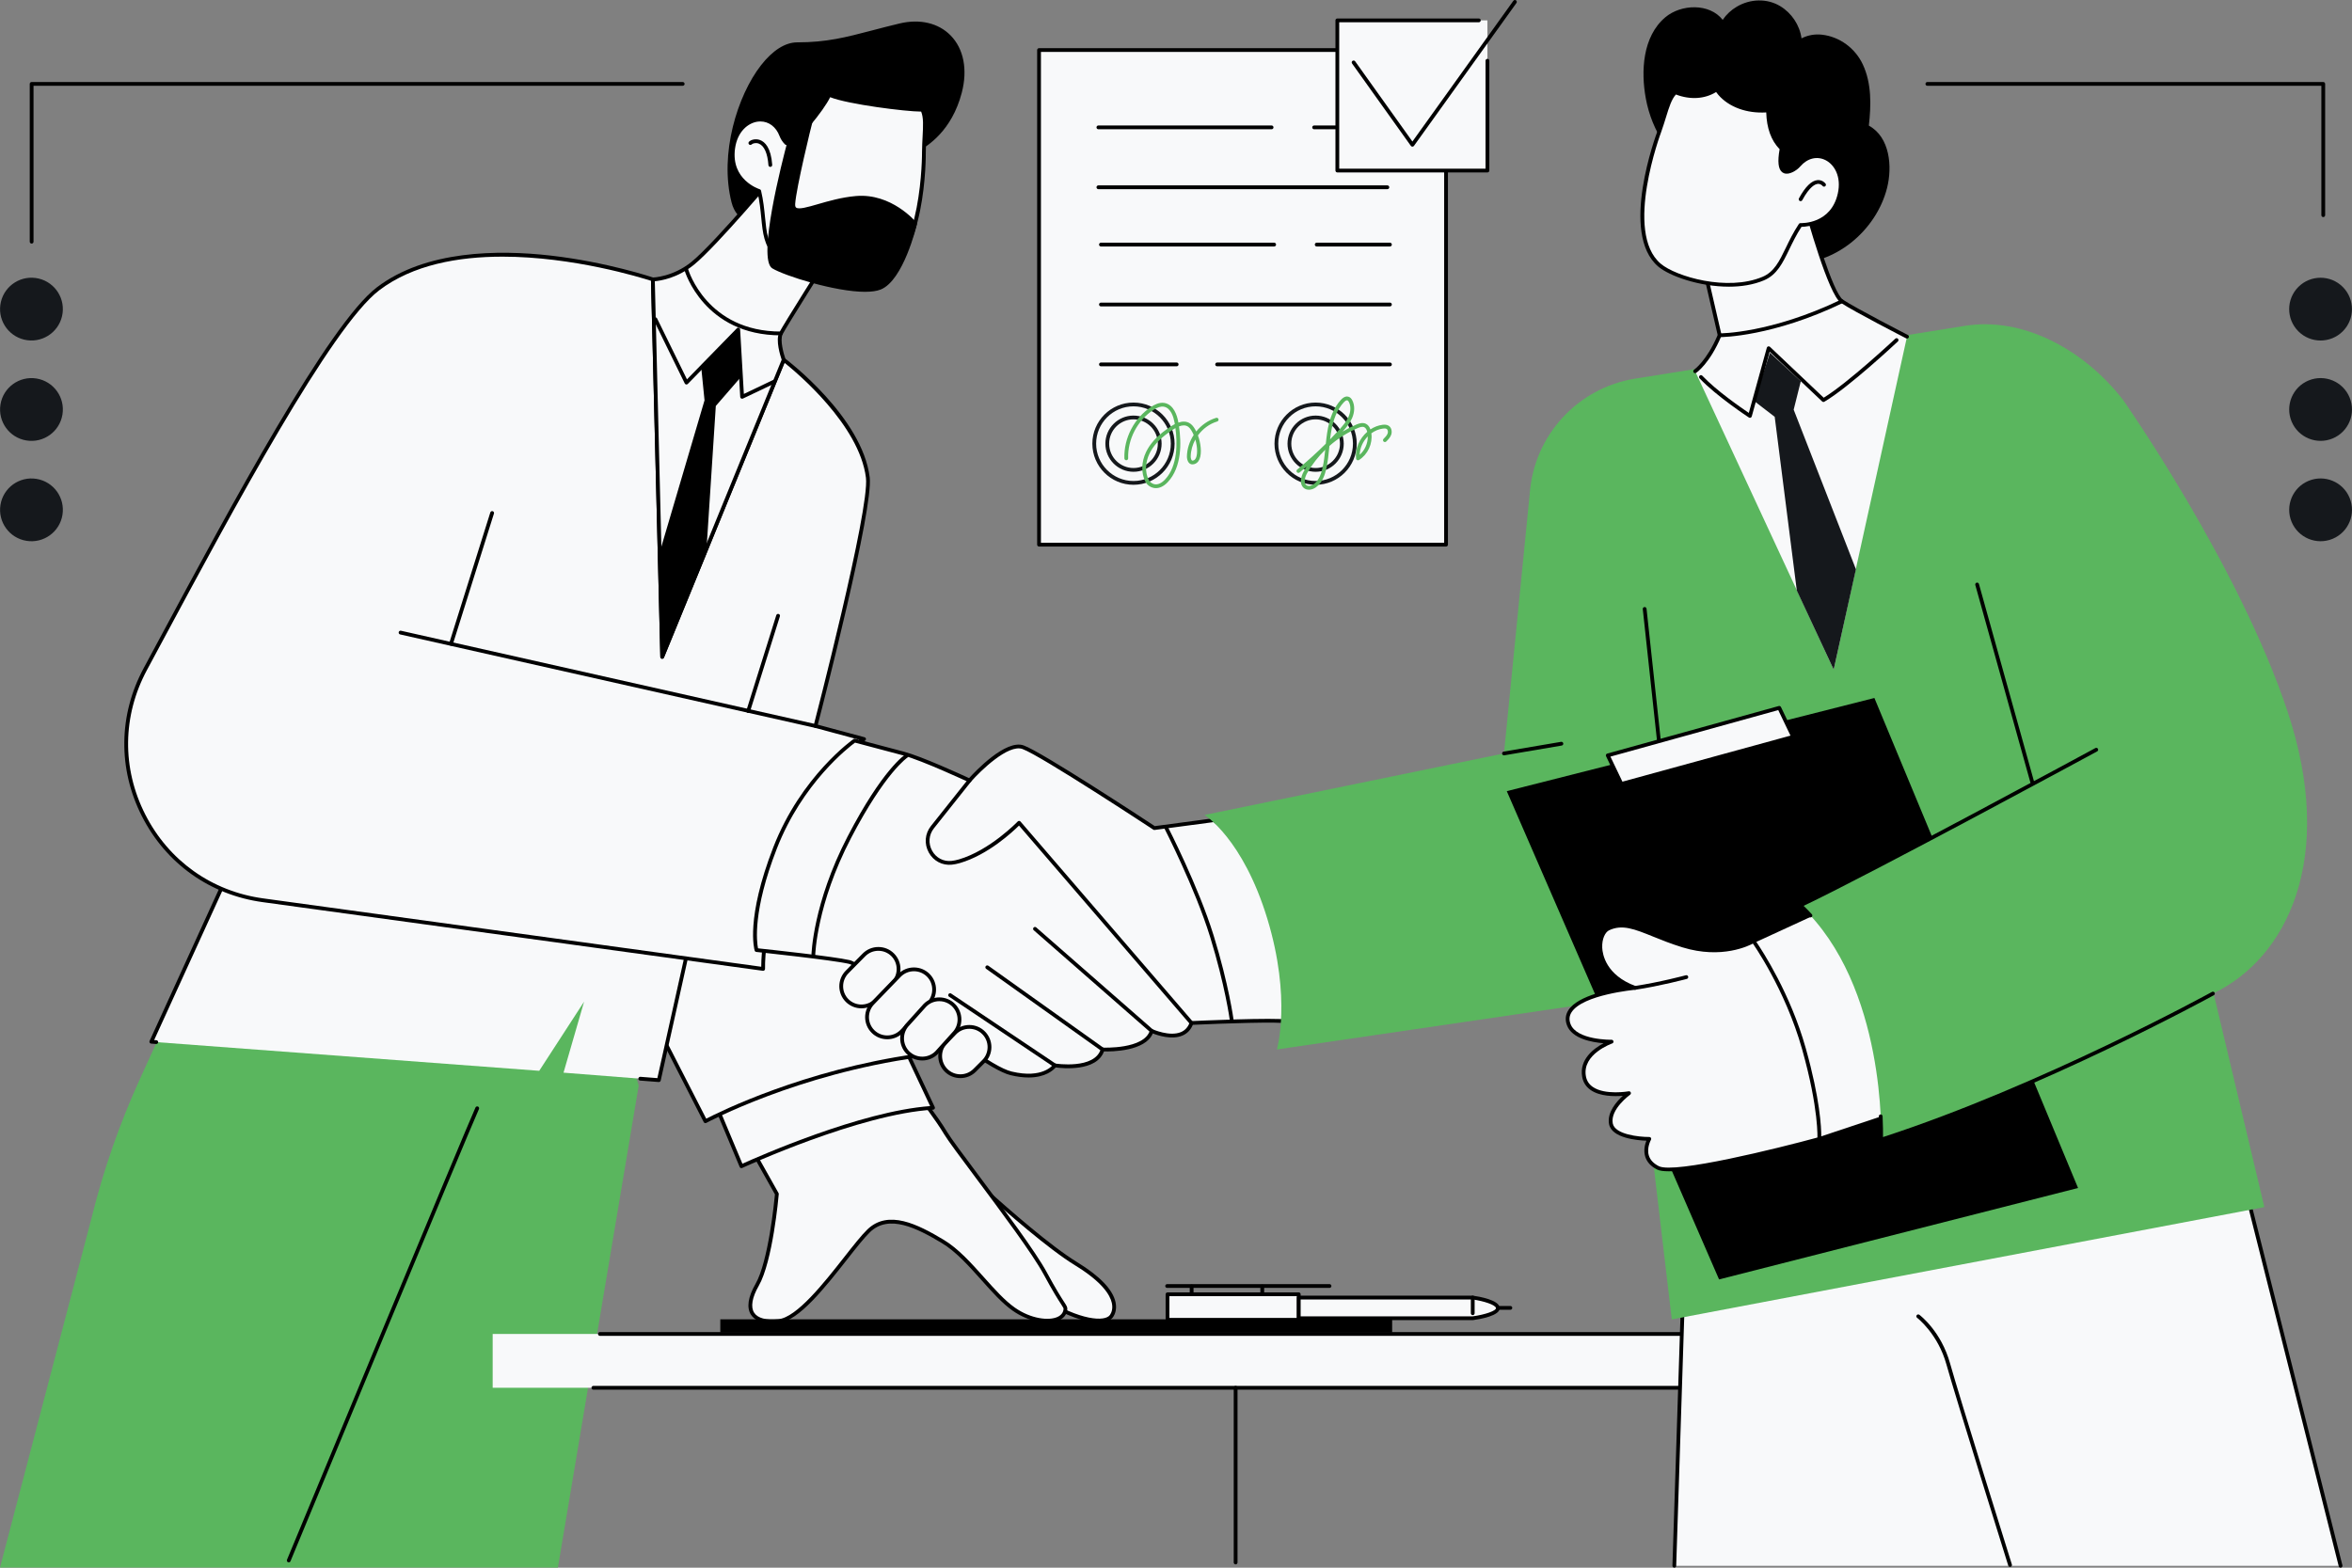 <svg width="240" height="160" viewBox="0 0 240 160" fill="none" xmlns="http://www.w3.org/2000/svg">
<rect x="0" y="0" width="240" height="160" fill="#808080" stroke="none"/>
<g clip-path="url(#clip0_1512_16364)">
<path d="M65.171 110.807L56.929 159.986H0L9.347 124.281C10.559 119.384 12.223 114.612 14.32 110.024L19.874 97.866L60.758 95.219L65.171 110.807Z" fill="#5AB65E"/>
<path d="M29.462 159.457C29.438 159.457 29.412 159.453 29.389 159.442C29.29 159.401 29.243 159.288 29.285 159.19C29.467 158.75 47.58 115.068 48.52 113.032C48.565 112.936 48.68 112.893 48.777 112.937C48.874 112.982 48.916 113.096 48.871 113.194C47.935 115.223 29.824 158.898 29.641 159.338C29.611 159.413 29.539 159.457 29.463 159.457H29.462Z" fill="black"/>
<path d="M98.215 119.574C98.544 119.564 105.575 126.383 109.836 128.999C114.096 131.616 113.948 133.504 113.432 134.295C112.879 135.144 110.244 135.035 106.43 132.624C102.616 130.214 98.216 119.574 98.216 119.574H98.215Z" fill="#F8F9FA"/>
<path d="M112.094 134.978C110.783 134.978 108.771 134.331 106.328 132.787C102.506 130.371 98.218 120.084 98.038 119.648C98.014 119.589 98.02 119.523 98.055 119.469C98.089 119.416 98.147 119.384 98.21 119.381C98.379 119.376 98.626 119.577 100.612 121.336C103.05 123.496 107.133 127.112 109.938 128.835C112.231 130.243 113.539 131.607 113.826 132.887C113.994 133.637 113.753 134.157 113.594 134.401C113.352 134.771 112.836 134.978 112.093 134.978H112.094ZM98.675 120.153C99.701 122.497 103.357 130.454 106.534 132.462C110.168 134.758 112.782 134.941 113.271 134.19C113.425 133.955 113.581 133.552 113.45 132.972C113.269 132.164 112.477 130.848 109.736 129.165C106.902 127.424 102.805 123.795 100.356 121.626C99.715 121.058 99.094 120.509 98.675 120.154V120.153Z" fill="black"/>
<path d="M79.272 121.859C79.272 121.859 78.683 128.648 77.255 131.139C75.827 133.63 76.626 135.11 79.44 134.835C82.254 134.559 86.628 127.566 88.639 125.622C90.648 123.677 93.515 125.094 96.2 126.703C98.884 128.313 101.137 131.996 103.446 133.618C105.754 135.239 108.562 135.137 108.716 133.642C108.754 133.268 108.448 133.285 106.65 129.954C104.853 126.623 97.509 117.345 96.517 115.682C95.525 114.019 93.589 111.547 93.589 111.547L76.109 116.226L79.272 121.86V121.859Z" fill="#F8F9FA"/>
<path d="M78.812 135.059C77.752 135.059 77.005 134.762 76.632 134.186C76.165 133.465 76.324 132.378 77.09 131.043C78.411 128.739 79.014 122.571 79.076 121.901L75.942 116.32C75.914 116.268 75.91 116.205 75.933 116.15C75.956 116.095 76.004 116.054 76.061 116.039L93.54 111.36C93.615 111.34 93.694 111.366 93.742 111.427C93.761 111.452 95.696 113.929 96.683 115.582C97.05 116.198 98.345 117.93 99.843 119.937C102.449 123.426 105.691 127.767 106.821 129.86C107.771 131.621 108.301 132.441 108.586 132.88C108.853 133.292 108.934 133.416 108.908 133.659C108.857 134.15 108.565 134.531 108.062 134.76C106.894 135.292 104.907 134.877 103.335 133.773C102.269 133.025 101.239 131.871 100.148 130.649C98.866 129.214 97.541 127.731 96.1 126.867C93.569 125.349 90.707 123.886 88.772 125.758C88.177 126.334 87.372 127.359 86.439 128.546C84.242 131.342 81.507 134.823 79.458 135.023C79.231 135.046 79.014 135.057 78.81 135.057L78.812 135.059ZM76.401 116.348L79.442 121.764C79.461 121.798 79.469 121.837 79.465 121.875C79.441 122.154 78.856 128.735 77.423 131.234C76.743 132.419 76.577 133.393 76.954 133.976C77.315 134.535 78.169 134.765 79.422 134.641C81.307 134.457 84.098 130.904 86.136 128.309C87.077 127.112 87.89 126.076 88.505 125.482C90.636 123.42 93.645 124.946 96.299 126.537C97.791 127.432 99.136 128.937 100.437 130.394C101.513 131.598 102.529 132.735 103.558 133.458C105.202 134.613 107.023 134.811 107.903 134.41C108.279 134.238 108.488 133.973 108.525 133.621C108.536 133.521 108.516 133.481 108.263 133.09C107.975 132.646 107.44 131.818 106.483 130.044C105.366 127.975 102.133 123.647 99.535 120.168C97.969 118.069 96.73 116.412 96.353 115.78C95.49 114.335 93.888 112.245 93.516 111.766L76.4 116.348H76.401Z" fill="black"/>
<path d="M75.654 119.029C75.654 119.029 87.57 113.499 95.207 113.065L92.137 106.549L72.898 112.445L75.654 119.029H75.654Z" fill="#F8F9FA"/>
<path d="M75.656 119.222C75.632 119.222 75.608 119.217 75.586 119.209C75.537 119.189 75.497 119.152 75.477 119.103L72.722 112.519C72.701 112.469 72.702 112.413 72.725 112.363C72.748 112.314 72.791 112.276 72.844 112.26L92.082 106.365C92.174 106.337 92.273 106.381 92.313 106.467L95.383 112.983C95.41 113.04 95.407 113.109 95.374 113.164C95.342 113.219 95.283 113.254 95.219 113.257C87.707 113.684 75.856 119.147 75.737 119.203C75.712 119.215 75.684 119.221 75.656 119.221V119.222ZM73.16 112.567L75.756 118.77C77.271 118.084 87.839 113.401 94.913 112.89L92.035 106.782L73.16 112.566V112.567Z" fill="black"/>
<path d="M71.979 114.435C71.979 114.435 81.133 109.46 93.751 107.727L74.659 74.172L53.598 78.52L71.979 114.434V114.435Z" fill="#F8F9FA"/>
<path d="M71.98 114.628C71.961 114.628 71.942 114.626 71.923 114.619C71.874 114.604 71.832 114.57 71.809 114.523L53.427 78.609C53.4 78.556 53.399 78.492 53.425 78.438C53.452 78.383 53.502 78.344 53.56 78.332L74.621 73.984C74.703 73.966 74.786 74.005 74.827 74.077L93.919 107.633C93.95 107.689 93.953 107.756 93.924 107.814C93.896 107.871 93.841 107.911 93.777 107.92C81.342 109.627 72.163 114.556 72.072 114.605C72.043 114.621 72.012 114.629 71.98 114.629V114.628ZM53.885 78.658L72.063 114.174C73.384 113.49 82.02 109.195 93.443 107.576L74.561 74.389L53.885 78.658Z" fill="black"/>
<path d="M70.616 95.017L67.23 110.241L57.502 109.478L59.601 102.231L55.023 109.287L15.438 106.321L28.139 78.505L70.616 95.017Z" fill="#F8F9FA"/>
<path d="M67.231 110.433C67.226 110.433 67.22 110.433 67.216 110.433L65.317 110.285C65.21 110.277 65.131 110.183 65.139 110.077C65.147 109.972 65.241 109.892 65.347 109.9L67.079 110.035L70.393 95.137L28.241 78.751L15.73 106.149L15.962 106.167C16.068 106.174 16.148 106.267 16.14 106.373C16.132 106.48 16.043 106.557 15.932 106.551L15.424 106.513C15.361 106.508 15.305 106.473 15.273 106.418C15.241 106.364 15.237 106.298 15.264 106.24L27.965 78.424C28.008 78.331 28.115 78.287 28.21 78.324L70.686 94.836C70.775 94.87 70.826 94.965 70.805 95.057L67.419 110.281C67.399 110.37 67.32 110.432 67.231 110.432V110.433Z" fill="black"/>
<path d="M88.174 75.433C88.174 75.433 84.112 77.482 81.083 84.197C79.242 88.278 77.819 95.796 77.874 98.89L26.829 91.882C15.696 90.354 9.502 78.185 14.828 68.291C22.189 54.617 33.313 33.478 38.584 29.472C48.12 22.225 66.62 28.518 66.62 28.518L67.574 67.042L79.972 36.72C79.972 36.72 87.791 42.632 88.554 48.734C88.966 52.039 83.214 74.098 83.214 74.098L88.173 75.433L88.174 75.433Z" fill="#F8F9FA"/>
<path d="M77.872 99.082C77.864 99.082 77.855 99.082 77.846 99.08L26.801 92.073C21.429 91.335 16.938 88.139 14.48 83.305C12.025 78.474 12.089 72.969 14.657 68.199C15.163 67.259 15.686 66.284 16.225 65.283C23.526 51.69 33.524 33.074 38.466 29.318C43.443 25.536 50.856 25.473 56.199 26.086C61.97 26.748 66.635 28.32 66.681 28.336C66.757 28.362 66.809 28.433 66.811 28.513L67.743 66.115L79.791 36.645C79.814 36.59 79.861 36.548 79.918 36.532C79.975 36.517 80.038 36.528 80.086 36.565C80.408 36.808 87.98 42.596 88.744 48.709C89.142 51.889 84.04 71.677 83.447 73.96L88.221 75.245C88.298 75.266 88.355 75.332 88.362 75.412C88.37 75.491 88.329 75.567 88.258 75.604C88.217 75.624 84.217 77.71 81.256 84.275C79.498 88.174 78.007 95.692 78.065 98.885C78.066 98.941 78.042 98.995 78 99.033C77.964 99.064 77.919 99.082 77.872 99.082ZM51.265 26.195C46.76 26.195 42.126 27.022 38.699 29.625C33.825 33.33 23.849 51.904 16.565 65.465C16.026 66.467 15.502 67.442 14.997 68.382C12.49 73.039 12.427 78.415 14.825 83.13C17.224 87.85 21.608 90.97 26.854 91.69L77.677 98.668C77.685 95.265 79.137 88.038 80.905 84.117C83.401 78.582 86.558 76.205 87.675 75.498L83.162 74.283C83.06 74.255 82.999 74.151 83.026 74.048C83.084 73.827 88.766 51.987 88.362 48.756C87.685 43.346 81.269 37.997 80.052 37.027L67.752 67.113C67.717 67.198 67.628 67.246 67.539 67.231C67.449 67.214 67.383 67.137 67.38 67.045L66.43 28.658C65.411 28.33 58.506 26.194 51.266 26.194L51.265 26.195Z" fill="black"/>
<path d="M83.214 74.291C83.2 74.291 83.186 74.289 83.171 74.286L40.83 64.751C40.726 64.727 40.661 64.624 40.684 64.52C40.708 64.416 40.81 64.351 40.915 64.374L83.256 73.909C83.36 73.933 83.425 74.036 83.402 74.14C83.382 74.23 83.302 74.291 83.214 74.291Z" fill="black"/>
<path d="M46.021 65.899C46.002 65.899 45.982 65.896 45.963 65.89C45.862 65.858 45.805 65.75 45.837 65.648L50.033 52.299C50.065 52.197 50.172 52.141 50.276 52.173C50.377 52.205 50.434 52.313 50.402 52.415L46.205 65.764C46.179 65.847 46.103 65.9 46.022 65.9L46.021 65.899Z" fill="black"/>
<path d="M76.345 72.765C76.326 72.765 76.307 72.762 76.287 72.756C76.186 72.725 76.129 72.616 76.161 72.515L79.213 62.789C79.245 62.688 79.351 62.631 79.455 62.663C79.557 62.695 79.614 62.803 79.581 62.904L76.53 72.63C76.503 72.713 76.427 72.766 76.346 72.766L76.345 72.765Z" fill="black"/>
<path d="M201.895 136.146H50.273V141.637H201.895V136.146Z" fill="#F8F9FA"/>
<path d="M201.895 141.832H60.549C60.442 141.832 60.355 141.745 60.355 141.638C60.355 141.532 60.442 141.445 60.549 141.445H201.703V136.339H61.218C61.111 136.339 61.024 136.253 61.024 136.146C61.024 136.039 61.111 135.953 61.218 135.953H201.895C202.002 135.953 202.089 136.039 202.089 136.146V141.637C202.089 141.744 202.002 141.831 201.895 141.831V141.832Z" fill="black"/>
<path d="M126.084 159.661C125.977 159.661 125.891 159.575 125.891 159.468V141.638C125.891 141.532 125.977 141.445 126.084 141.445C126.191 141.445 126.277 141.532 126.277 141.638V159.468C126.277 159.575 126.191 159.661 126.084 159.661Z" fill="black"/>
<path d="M142.056 134.651H73.5V136.011H142.056V134.651Z" fill="black"/>
<path d="M132.522 132.096H119.133V134.699H132.522V132.096Z" fill="#F8F9FA"/>
<path d="M132.524 134.892H119.135C119.028 134.892 118.941 134.806 118.941 134.699V132.096C118.941 131.989 119.028 131.903 119.135 131.903H132.524C132.631 131.903 132.718 131.989 132.718 132.096V134.699C132.718 134.806 132.631 134.892 132.524 134.892ZM119.327 134.507H132.331V132.289H119.327V134.507Z" fill="black"/>
<path d="M132.523 134.541H150.28C150.28 134.541 152.919 134.187 152.841 133.483C152.762 132.778 150.28 132.431 150.28 132.431H132.523V134.541Z" fill="#F8F9FA"/>
<path d="M150.282 134.735H132.525C132.419 134.735 132.332 134.648 132.332 134.541V132.432C132.332 132.325 132.419 132.239 132.525 132.239H150.282C150.29 132.239 150.299 132.239 150.309 132.24C150.926 132.327 152.947 132.67 153.034 133.462C153.126 134.289 150.971 134.644 150.307 134.733C150.298 134.734 150.29 134.735 150.282 134.735ZM132.719 134.349H150.269C151.548 134.176 152.681 133.774 152.651 133.505C152.615 133.174 151.392 132.784 150.269 132.624H132.719V134.348V134.349Z" fill="black"/>
<path d="M154.12 133.676H152.842C152.735 133.676 152.648 133.589 152.648 133.483C152.648 133.376 152.735 133.29 152.842 133.29H154.12C154.227 133.29 154.313 133.376 154.313 133.483C154.313 133.589 154.227 133.676 154.12 133.676Z" fill="black"/>
<path d="M150.279 134.224C150.172 134.224 150.086 134.138 150.086 134.031V132.432C150.086 132.325 150.172 132.239 150.279 132.239C150.386 132.239 150.472 132.325 150.472 132.432V134.031C150.472 134.138 150.386 134.224 150.279 134.224Z" fill="black"/>
<path d="M121.596 132.181C121.489 132.181 121.402 132.094 121.402 131.988V131.301C121.402 131.195 121.489 131.108 121.596 131.108C121.702 131.108 121.789 131.195 121.789 131.301V131.988C121.789 132.094 121.702 132.181 121.596 132.181Z" fill="black"/>
<path d="M128.803 132.181C128.696 132.181 128.609 132.094 128.609 131.988V131.301C128.609 131.195 128.696 131.108 128.803 131.108C128.909 131.108 128.996 131.195 128.996 131.301V131.988C128.996 132.094 128.909 132.181 128.803 132.181Z" fill="black"/>
<path d="M135.665 131.446H119.096C118.989 131.446 118.902 131.359 118.902 131.252C118.902 131.146 118.989 131.059 119.096 131.059H135.665C135.771 131.059 135.858 131.146 135.858 131.252C135.858 131.359 135.771 131.446 135.665 131.446Z" fill="black"/>
<path d="M123.879 83.703L117.789 84.515C117.789 84.515 106.286 76.937 104.391 76.261C102.497 75.584 98.932 79.654 98.932 79.654C98.932 79.654 94.206 77.442 92.176 76.901C90.146 76.359 87.205 75.585 87.205 75.585C87.205 75.585 81.927 79.239 79.085 86.545C76.244 93.852 77.191 96.964 77.191 96.964C77.191 96.964 84.904 97.777 86.664 98.182C88.423 98.588 99.79 108.737 103.174 109.548C106.557 110.361 107.64 108.736 107.64 108.736C107.64 108.736 111.835 109.413 112.512 107.113C112.512 107.113 116.897 107.331 117.519 105.218C117.519 105.218 120.766 106.706 121.579 104.406C121.579 104.406 130.375 104 131.458 104.27C132.54 104.541 130.645 88.303 123.879 83.702V83.703Z" fill="#F8F9FA"/>
<path d="M104.948 109.97C104.429 109.97 103.826 109.903 103.13 109.736C101.131 109.256 96.581 105.722 92.566 102.605C89.869 100.51 87.322 98.531 86.622 98.369C84.894 97.971 77.25 97.164 77.173 97.156C77.096 97.148 77.031 97.095 77.008 97.02C76.969 96.891 76.074 93.761 78.907 86.475C81.738 79.197 87.044 75.463 87.097 75.426C87.143 75.393 87.202 75.384 87.256 75.398C87.256 75.398 90.198 76.172 92.228 76.714C94.087 77.21 98.096 79.052 98.886 79.419C99.487 78.753 102.62 75.423 104.459 76.08C106.303 76.738 116.841 83.659 117.837 84.315L123.856 83.512C123.902 83.506 123.95 83.517 123.99 83.544C130.446 87.934 132.508 102.64 131.798 104.227C131.676 104.501 131.472 104.473 131.413 104.458C130.59 104.253 124.785 104.454 121.716 104.594C121.502 105.115 121.146 105.484 120.657 105.692C119.572 106.152 118.148 105.678 117.634 105.475C116.861 107.306 113.42 107.329 112.651 107.311C111.882 109.395 108.413 109.037 107.724 108.944C107.485 109.222 106.682 109.971 104.949 109.971L104.948 109.97ZM77.348 96.787C78.42 96.901 85.066 97.615 86.709 97.994C87.491 98.174 89.836 99.996 92.803 102.3C96.59 105.241 101.303 108.901 103.221 109.361C106.413 110.127 107.44 108.691 107.482 108.629C107.524 108.567 107.598 108.534 107.673 108.546C107.713 108.553 111.708 109.169 112.329 107.058C112.354 106.973 112.435 106.917 112.524 106.92C112.567 106.922 116.765 107.107 117.336 105.164C117.352 105.11 117.391 105.066 117.441 105.043C117.492 105.019 117.551 105.02 117.601 105.043C117.619 105.051 119.347 105.828 120.507 105.336C120.929 105.157 121.23 104.823 121.399 104.343C121.425 104.268 121.493 104.218 121.572 104.214C121.926 104.198 130.138 103.823 131.447 104.072C131.558 103.853 131.632 102.87 131.398 100.925C130.862 96.47 128.593 87.206 123.833 83.905L117.816 84.707C117.77 84.713 117.724 84.702 117.685 84.677C117.571 84.602 106.181 77.104 104.329 76.443C102.876 75.926 100.047 78.677 99.079 79.782C99.022 79.847 98.929 79.866 98.853 79.829C98.805 79.808 94.119 77.618 92.129 77.088C90.307 76.602 87.75 75.927 87.247 75.794C86.611 76.261 81.876 79.909 79.268 86.615C76.786 92.995 77.219 96.152 77.349 96.787H77.348Z" fill="black"/>
<path d="M125.679 104.276C125.583 104.276 125.5 104.205 125.488 104.108C125.484 104.073 125.012 100.576 123.475 95.604C121.937 90.629 118.837 84.589 118.807 84.529C118.758 84.434 118.795 84.318 118.89 84.269C118.984 84.22 119.1 84.258 119.149 84.352C119.181 84.413 122.296 90.483 123.844 95.49C125.392 100.497 125.866 104.024 125.871 104.059C125.885 104.164 125.811 104.261 125.705 104.275C125.696 104.275 125.687 104.276 125.679 104.276H125.679Z" fill="black"/>
<path d="M82.993 97.667H82.99C82.883 97.666 82.798 97.577 82.801 97.472C82.802 97.42 82.935 92.207 86.494 85.362C90.058 78.51 92.313 77.04 92.407 76.981C92.497 76.924 92.616 76.951 92.673 77.041C92.73 77.131 92.703 77.25 92.612 77.307C92.591 77.321 90.337 78.81 86.837 85.54C83.322 92.298 83.188 97.427 83.187 97.478C83.186 97.583 83.099 97.668 82.994 97.668L82.993 97.667Z" fill="black"/>
<path d="M121.581 104.599C121.527 104.599 121.473 104.576 121.435 104.532L103.979 84.258C103.346 84.886 100.83 87.244 97.953 88.083C97.669 88.165 97.394 88.221 97.134 88.249C96.159 88.353 95.254 87.879 94.776 87.013C94.288 86.129 94.371 85.09 94.994 84.302L98.784 79.534C98.85 79.451 98.972 79.437 99.055 79.503C99.138 79.57 99.152 79.691 99.086 79.775L95.296 84.541C94.773 85.205 94.702 86.081 95.114 86.827C95.516 87.555 96.273 87.954 97.093 87.866C97.33 87.841 97.583 87.789 97.844 87.713C101.006 86.791 103.821 83.871 103.849 83.841C103.887 83.802 103.941 83.779 103.993 83.781C104.047 83.783 104.099 83.807 104.135 83.849L121.728 104.282C121.797 104.362 121.788 104.484 121.708 104.553C121.671 104.585 121.626 104.6 121.582 104.6L121.581 104.599Z" fill="black"/>
<path d="M117.519 105.411C117.474 105.411 117.429 105.395 117.392 105.363L105.484 94.944C105.404 94.874 105.396 94.751 105.466 94.672C105.536 94.591 105.658 94.584 105.738 94.654L117.646 105.073C117.726 105.143 117.734 105.265 117.664 105.345C117.626 105.388 117.573 105.41 117.519 105.41V105.411Z" fill="black"/>
<path d="M112.513 107.306C112.475 107.306 112.436 107.294 112.402 107.27L100.628 98.88C100.541 98.818 100.521 98.698 100.582 98.611C100.644 98.524 100.765 98.504 100.852 98.565L112.625 106.955C112.712 107.017 112.732 107.137 112.671 107.225C112.633 107.277 112.574 107.306 112.513 107.306Z" fill="black"/>
<path d="M107.642 108.929C107.605 108.929 107.568 108.919 107.534 108.897L96.843 101.725C96.755 101.666 96.731 101.546 96.791 101.457C96.85 101.369 96.97 101.346 97.058 101.405L107.749 108.577C107.838 108.636 107.861 108.756 107.802 108.845C107.765 108.9 107.704 108.93 107.642 108.93V108.929Z" fill="black"/>
<path d="M91.09 100.365L89.358 102.116C88.556 102.918 87.243 102.918 86.441 102.116C85.639 101.314 85.639 100.001 86.441 99.199L88.172 97.448C88.974 96.646 90.288 96.646 91.09 97.448C91.891 98.25 91.891 99.563 91.09 100.365Z" fill="#F8F9FA"/>
<path d="M87.899 102.911C87.322 102.911 86.744 102.692 86.304 102.252C85.425 101.373 85.425 99.942 86.304 99.063L88.035 97.312C88.46 96.887 89.026 96.653 89.63 96.653C90.235 96.653 90.801 96.886 91.225 97.311C91.65 97.736 91.884 98.302 91.884 98.906C91.884 99.51 91.65 100.076 91.226 100.5L89.495 102.251C89.055 102.691 88.477 102.911 87.899 102.911ZM89.631 97.039C89.13 97.039 88.661 97.232 88.309 97.583L86.579 99.334C85.85 100.064 85.85 101.249 86.579 101.979C87.308 102.707 88.494 102.708 89.223 101.979L90.953 100.228C91.305 99.877 91.498 99.407 91.498 98.906C91.498 98.405 91.305 97.936 90.953 97.584C90.602 97.233 90.132 97.04 89.631 97.04V97.039Z" fill="black"/>
<path d="M100.368 108.326L99.456 109.238C98.654 110.04 97.341 110.04 96.539 109.238C95.737 108.436 95.737 107.123 96.539 106.321L97.451 105.409C98.253 104.608 99.566 104.608 100.368 105.409C101.17 106.211 101.17 107.524 100.368 108.326Z" fill="#F8F9FA"/>
<path d="M97.997 110.032C97.393 110.032 96.826 109.798 96.402 109.374C95.522 108.494 95.522 107.064 96.402 106.184L97.314 105.272C97.738 104.848 98.305 104.614 98.909 104.614C99.513 104.614 100.08 104.847 100.504 105.272C101.383 106.152 101.383 107.582 100.504 108.462L99.592 109.374C99.168 109.798 98.601 110.032 97.997 110.032ZM98.908 105C98.407 105 97.937 105.193 97.586 105.545L96.674 106.457C95.945 107.186 95.945 108.372 96.674 109.101C97.025 109.452 97.495 109.645 97.996 109.645C98.497 109.645 98.966 109.452 99.318 109.101L100.23 108.189C100.958 107.46 100.958 106.274 100.23 105.545C99.879 105.193 99.409 105 98.908 105Z" fill="black"/>
<path d="M94.718 102.452L91.995 105.273C91.193 106.075 89.88 106.075 89.078 105.273C88.276 104.471 88.276 103.158 89.078 102.356L91.801 99.535C92.603 98.733 93.916 98.733 94.718 99.535C95.52 100.337 95.52 101.65 94.718 102.452Z" fill="#F8F9FA"/>
<path d="M90.536 106.067C89.932 106.067 89.365 105.833 88.941 105.409C88.061 104.529 88.061 103.099 88.941 102.219L91.661 99.4C92.088 98.974 92.655 98.74 93.259 98.74C93.863 98.74 94.429 98.974 94.854 99.398C95.278 99.823 95.512 100.389 95.512 100.993C95.512 101.597 95.279 102.162 94.855 102.587L92.134 105.407C91.708 105.833 91.141 106.067 90.537 106.067H90.536ZM93.259 99.126C92.758 99.126 92.288 99.319 91.937 99.67L89.216 102.489C88.485 103.221 88.485 104.407 89.214 105.136C89.565 105.487 90.035 105.68 90.536 105.68C91.037 105.68 91.507 105.487 91.858 105.136L94.578 102.317C94.578 102.317 94.58 102.315 94.581 102.314C94.932 101.963 95.126 101.493 95.126 100.992C95.126 100.491 94.932 100.022 94.581 99.67C94.229 99.319 93.76 99.126 93.259 99.126Z" fill="black"/>
<path d="M97.306 105.508L95.569 107.438C94.767 108.24 93.454 108.24 92.652 107.438C91.85 106.636 91.85 105.323 92.652 104.521L94.389 102.592C95.191 101.79 96.504 101.79 97.306 102.592C98.108 103.393 98.108 104.707 97.306 105.508Z" fill="#F8F9FA"/>
<path d="M94.11 108.232C93.506 108.232 92.939 107.998 92.515 107.573C91.636 106.694 91.636 105.263 92.515 104.384L94.245 102.462C94.676 102.03 95.243 101.797 95.847 101.797C96.451 101.797 97.017 102.03 97.442 102.455C97.866 102.879 98.1 103.446 98.1 104.05C98.1 104.654 97.867 105.217 97.446 105.641L95.713 107.566C95.282 107.998 94.715 108.232 94.111 108.232H94.11ZM95.847 102.182C95.346 102.182 94.876 102.376 94.525 102.727L92.795 104.649C92.059 105.385 92.059 106.571 92.788 107.301C93.139 107.652 93.609 107.845 94.11 107.845C94.611 107.845 95.081 107.652 95.432 107.301L97.162 105.379C97.162 105.379 97.166 105.374 97.169 105.372C97.52 105.02 97.713 104.551 97.713 104.05C97.713 103.549 97.52 103.079 97.169 102.728C96.817 102.376 96.348 102.183 95.847 102.183V102.182Z" fill="black"/>
<path d="M229.211 121.6L238.835 159.807H170.848L172.089 121.29L229.211 121.6Z" fill="#F8F9FA"/>
<path d="M238.835 160C238.748 160 238.67 159.941 238.648 159.854L229.061 121.792L172.277 121.484L171.041 159.813C171.038 159.92 170.94 160.003 170.843 159.999C170.736 159.996 170.653 159.906 170.656 159.8L171.898 121.283C171.901 121.179 171.986 121.096 172.09 121.096H172.091L229.212 121.407C229.301 121.407 229.377 121.467 229.399 121.553L239.022 159.76C239.048 159.863 238.985 159.968 238.882 159.994C238.867 159.998 238.851 160 238.835 160Z" fill="black"/>
<path d="M205.108 159.922C205.025 159.922 204.949 159.87 204.924 159.787C204.87 159.614 199.508 142.468 198.616 139.26C197.745 136.123 195.645 134.514 195.624 134.498C195.539 134.434 195.522 134.313 195.585 134.228C195.649 134.143 195.77 134.126 195.855 134.189C195.945 134.258 198.08 135.887 198.988 139.156C199.878 142.359 205.238 159.499 205.292 159.671C205.324 159.773 205.268 159.881 205.165 159.913C205.146 159.919 205.127 159.921 205.108 159.921V159.922Z" fill="black"/>
<path d="M166.856 38.644L200.543 33.25C206.303 32.328 212.568 35.556 216.651 40.832C216.651 40.832 228.416 57.596 233.417 72.595C238.417 87.594 233.365 97.806 225.808 101.404L225.726 100.751L231.056 123.197L170.589 134.661L166.718 101.766L130.295 107.109C130.295 107.109 131.808 101.949 129.317 93.763C126.826 85.578 122.91 83.176 122.91 83.176L153.467 76.897L156.1 50.329C156.549 44.414 160.998 39.58 166.857 38.643L166.856 38.644Z" fill="#5AB65E"/>
<path d="M207.434 80.239C207.35 80.239 207.272 80.183 207.248 80.098L201.562 59.707C201.533 59.605 201.593 59.498 201.696 59.469C201.798 59.44 201.905 59.501 201.934 59.603L207.62 79.994C207.649 80.096 207.588 80.203 207.486 80.232C207.468 80.237 207.451 80.239 207.434 80.239H207.434Z" fill="black"/>
<path d="M169.44 77.31C169.343 77.31 169.259 77.236 169.249 77.138L167.63 62.168C167.619 62.062 167.696 61.967 167.801 61.956C167.909 61.944 168.003 62.021 168.014 62.127L169.632 77.096C169.644 77.202 169.567 77.297 169.461 77.309C169.454 77.309 169.447 77.31 169.44 77.31Z" fill="black"/>
<path d="M153.466 77.091C153.373 77.091 153.292 77.025 153.276 76.93C153.259 76.825 153.329 76.726 153.434 76.708L159.294 75.712C159.4 75.694 159.498 75.765 159.517 75.871C159.535 75.976 159.463 76.075 159.358 76.093L153.499 77.088C153.489 77.09 153.477 77.091 153.467 77.091H153.466Z" fill="black"/>
<path d="M175.415 130.58L153.754 80.747L191.265 71.237L212.046 121.248L175.415 130.58Z" fill="black"/>
<path d="M164.055 77.096L165.448 80.007L182.976 75.203L181.556 72.243L164.055 77.096Z" fill="#F8F9FA"/>
<path d="M165.449 80.199C165.377 80.199 165.307 80.158 165.275 80.09L163.882 77.179C163.858 77.128 163.857 77.068 163.88 77.016C163.904 76.964 163.95 76.925 164.005 76.91L181.506 72.058C181.596 72.033 181.691 72.076 181.731 72.16L183.151 75.12C183.176 75.171 183.177 75.231 183.153 75.283C183.13 75.335 183.084 75.374 183.029 75.389L165.501 80.193C165.484 80.198 165.467 80.2 165.45 80.2L165.449 80.199ZM164.33 77.221L165.554 79.779L182.704 75.078L181.453 72.473L164.33 77.221V77.221Z" fill="black"/>
<path d="M178.925 96.051C178.925 96.051 176.014 97.819 171.739 96.504C167.994 95.351 166.151 93.8 164.104 94.775C162.885 95.356 162.52 99.24 166.841 100.824C166.841 100.824 158.941 101.523 160.072 104.569C160.746 106.387 164.448 106.313 164.448 106.313C164.448 106.313 161.202 107.418 161.634 109.867C162.066 112.315 166.225 111.57 166.225 111.57C166.225 111.57 164.086 113.096 164.374 114.68C164.661 116.264 168.298 116.234 168.298 116.234C168.298 116.234 167.17 118.188 169.186 119.196C171.203 120.204 185.64 116.247 185.64 116.247C185.64 116.247 186.575 110.331 185.854 103.705C185.134 97.08 178.924 96.052 178.924 96.052L178.925 96.051Z" fill="#F8F9FA"/>
<path d="M170.298 119.544C169.759 119.544 169.347 119.49 169.102 119.368C168.458 119.046 168.046 118.598 167.877 118.035C167.685 117.395 167.859 116.77 167.999 116.421C167.089 116.389 164.45 116.169 164.186 114.714C163.972 113.537 164.952 112.427 165.595 111.841C164.741 111.911 163.26 111.913 162.306 111.246C161.836 110.918 161.546 110.465 161.447 109.901C161.13 108.109 162.654 106.994 163.627 106.475C162.456 106.382 160.406 106.02 159.893 104.637C159.69 104.092 159.738 103.578 160.034 103.109C161.013 101.56 164.535 100.927 166.089 100.719C163.449 99.462 163.138 97.398 163.108 96.756C163.061 95.751 163.429 94.886 164.023 94.602C165.514 93.892 166.902 94.453 168.822 95.229C169.677 95.574 170.647 95.966 171.797 96.32C175.941 97.595 178.797 95.904 178.825 95.886C178.865 95.863 178.913 95.853 178.957 95.861C179.021 95.871 185.32 96.992 186.048 103.684C186.762 110.259 185.841 116.217 185.833 116.276C185.821 116.351 185.766 116.412 185.694 116.432C185.172 116.575 174.289 119.544 170.299 119.544L170.298 119.544ZM168.299 116.041C168.367 116.041 168.431 116.078 168.465 116.136C168.5 116.196 168.5 116.27 168.466 116.33C168.462 116.337 168.009 117.142 168.247 117.927C168.384 118.383 168.73 118.751 169.274 119.023C170.857 119.815 181.382 117.208 185.469 116.094C185.595 115.212 186.316 109.729 185.664 103.726C185.008 97.692 179.618 96.391 178.959 96.254C178.489 96.517 175.689 97.921 171.683 96.688C170.518 96.33 169.539 95.934 168.677 95.586C166.78 94.819 165.527 94.312 164.189 94.949C163.81 95.13 163.449 95.802 163.493 96.737C163.522 97.37 163.856 99.524 166.909 100.644C166.994 100.675 167.045 100.761 167.034 100.85C167.022 100.939 166.95 101.009 166.86 101.017C166.807 101.021 161.499 101.511 160.36 103.315C160.128 103.681 160.094 104.07 160.254 104.503C160.873 106.171 164.412 106.121 164.446 106.12C164.534 106.117 164.623 106.186 164.639 106.279C164.656 106.373 164.601 106.465 164.511 106.495C164.481 106.506 161.427 107.578 161.825 109.833C161.907 110.299 162.136 110.658 162.526 110.93C163.773 111.801 166.168 111.384 166.192 111.38C166.283 111.364 166.369 111.412 166.404 111.496C166.439 111.579 166.411 111.675 166.338 111.727C166.318 111.742 164.301 113.2 164.565 114.646C164.774 115.795 167.256 116.042 168.254 116.042C168.27 116.042 168.283 116.041 168.299 116.042V116.041Z" fill="black"/>
<path d="M166.841 101.018C166.748 101.018 166.665 100.949 166.651 100.853C166.635 100.748 166.707 100.65 166.813 100.634C169.314 100.261 171.998 99.544 172.026 99.537C172.129 99.509 172.234 99.57 172.262 99.673C172.29 99.776 172.228 99.882 172.125 99.909C172.098 99.916 169.394 100.638 166.87 101.015C166.86 101.017 166.851 101.017 166.841 101.017V101.018Z" fill="black"/>
<path d="M192.28 114.034C192.091 109.637 190.978 99.669 184.998 93.255L178.926 96.052C178.926 96.052 182.308 100.757 184.073 107.031C185.838 113.305 185.642 116.247 185.642 116.247L192.28 114.034Z" fill="#F8F9FA"/>
<path d="M185.643 116.439C185.601 116.439 185.559 116.425 185.525 116.399C185.475 116.359 185.447 116.297 185.45 116.233C185.452 116.205 185.621 113.241 183.888 107.083C182.153 100.913 178.804 96.21 178.771 96.163C178.737 96.117 178.726 96.058 178.741 96.002C178.756 95.946 178.794 95.899 178.847 95.876L184.919 93.079C184.995 93.044 185.085 93.061 185.141 93.123C191.228 99.653 192.297 109.916 192.475 114.025C192.478 114.111 192.425 114.189 192.343 114.216L185.705 116.429C185.684 116.436 185.664 116.439 185.643 116.439ZM179.216 96.13C179.861 97.08 182.704 101.448 184.259 106.979C185.728 112.201 185.847 115.101 185.843 115.976L192.082 113.897C191.888 109.761 190.797 99.854 184.953 93.489L179.216 96.131L179.216 96.13Z" fill="black"/>
<path d="M213.908 76.517C213.908 76.517 190.77 89.065 183.711 92.399C192.535 100.634 191.947 116.319 191.947 116.319C208.413 110.998 225.811 101.405 225.811 101.405L213.909 76.518L213.908 76.517Z" fill="#5AB65E"/>
<path d="M184.741 93.633C184.689 93.633 184.637 93.612 184.599 93.57C184.27 93.212 183.926 92.865 183.577 92.539C183.53 92.495 183.508 92.431 183.518 92.368C183.528 92.305 183.569 92.251 183.627 92.224C190.6 88.931 213.584 76.472 213.814 76.347C213.908 76.296 214.025 76.331 214.076 76.425C214.127 76.519 214.092 76.636 213.998 76.686C213.769 76.811 191.315 88.982 184.045 92.452C184.331 92.728 184.612 93.015 184.883 93.311C184.955 93.389 184.95 93.511 184.871 93.583C184.834 93.618 184.787 93.634 184.741 93.634L184.741 93.633Z" fill="black"/>
<path d="M191.944 116.511C191.903 116.511 191.862 116.498 191.828 116.472C191.778 116.435 191.749 116.374 191.752 116.311C191.752 116.302 191.784 115.398 191.715 113.939C191.71 113.833 191.792 113.742 191.899 113.737C191.998 113.73 192.095 113.814 192.101 113.921C192.149 114.927 192.148 115.674 192.144 116.051C208.329 110.779 225.542 101.33 225.715 101.235C225.808 101.183 225.926 101.217 225.978 101.311C226.029 101.404 225.995 101.521 225.901 101.573C225.727 101.669 208.299 111.236 192.005 116.502C191.985 116.508 191.965 116.511 191.945 116.511H191.944Z" fill="black"/>
<path d="M190.7 12.821C190.934 10.73 190.992 8.525 190.083 6.577C189.316 4.932 187.724 3.741 185.909 3.54C185.181 3.46 184.463 3.589 183.828 3.915C183.647 2.567 182.818 1.326 181.648 0.623C180.287 -0.194 178.572 -0.115 177.221 0.684C176.653 1.019 176.155 1.478 175.786 2.026C174.433 0.299 171.53 0.412 169.923 1.77C167.599 3.736 167.427 7.293 167.943 10.066C168.248 11.707 168.877 13.297 169.823 14.674C169.896 15.425 170.159 16.155 170.585 16.788C171.229 17.746 172.264 18.561 173.432 18.73C173.642 18.76 173.879 18.749 174.099 18.693C174.41 22.97 178.297 26.611 182.557 26.877C187.169 27.165 191.469 23.543 192.562 19.165C193.101 17.011 192.859 14.005 190.7 12.822V12.821Z" fill="black"/>
<path d="M194.592 34.361L187.11 68.337L172.974 37.89C172.974 37.89 174.297 37.008 175.473 34.214L172.848 22.824L184.075 20.295C184.075 20.295 186.631 29.868 187.954 30.75C189.278 31.633 194.591 34.361 194.591 34.361L194.592 34.361Z" fill="#F8F9FA"/>
<path d="M172.975 38.084C172.913 38.084 172.852 38.055 172.814 37.999C172.756 37.91 172.779 37.791 172.867 37.731C172.887 37.718 174.147 36.841 175.273 34.197L172.661 22.869C172.65 22.819 172.658 22.766 172.686 22.723C172.713 22.679 172.756 22.648 172.806 22.637L184.034 20.108C184.134 20.086 184.236 20.147 184.263 20.247C184.968 22.89 187.027 29.9 188.063 30.591C189.362 31.457 194.629 34.162 194.682 34.189C194.776 34.238 194.814 34.355 194.765 34.449C194.717 34.543 194.601 34.581 194.505 34.532C194.288 34.42 189.166 31.789 187.849 30.911C186.564 30.055 184.363 22.099 183.938 20.524L173.081 22.969L175.663 34.17C175.672 34.209 175.668 34.251 175.652 34.288C174.467 37.103 173.138 38.013 173.082 38.05C173.048 38.072 173.012 38.083 172.975 38.083V38.084Z" fill="black"/>
<path d="M175.473 34.215C175.473 34.215 180.6 34.281 187.954 30.752L175.473 34.215Z" fill="#F8F9FA"/>
<path d="M175.483 34.408C175.477 34.408 175.474 34.408 175.472 34.408C175.365 34.406 175.28 34.319 175.281 34.213C175.282 34.107 175.373 34.023 175.476 34.022C175.525 34.024 180.652 34.043 187.871 30.578C187.967 30.532 188.082 30.573 188.128 30.668C188.174 30.765 188.133 30.88 188.038 30.925C180.891 34.355 175.757 34.408 175.482 34.408H175.483Z" fill="black"/>
<path d="M178.992 40.925L181.092 42.54L183.348 60.269L187.11 68.338L189.38 58.1L183.029 41.813L183.756 38.906L180.607 36L178.992 40.925Z" fill="#15181C"/>
<path d="M178.564 42.642C178.528 42.642 178.491 42.632 178.458 42.611C178.425 42.589 175.137 40.428 173.424 38.611C173.35 38.534 173.355 38.412 173.432 38.339C173.509 38.265 173.631 38.269 173.704 38.347C175.131 39.86 177.687 41.626 178.45 42.141L180.29 35.487C180.309 35.421 180.359 35.37 180.425 35.352C180.49 35.334 180.56 35.352 180.609 35.398L186.092 40.591C188.583 39.071 193.349 34.612 193.398 34.567C193.475 34.494 193.597 34.498 193.67 34.576C193.743 34.653 193.739 34.776 193.662 34.848C193.459 35.039 188.654 39.534 186.164 40.998C186.089 41.042 185.996 41.031 185.934 40.972L180.578 35.899L178.751 42.501C178.735 42.561 178.691 42.609 178.633 42.631C178.611 42.639 178.589 42.643 178.565 42.643L178.564 42.642Z" fill="black"/>
<path d="M169.332 13.39C169.999 11.511 170.21 10.139 170.964 9.418C172.3 9.965 173.826 9.997 175.087 9.179C175.131 9.19 175.173 9.199 175.219 9.209C175.302 9.329 175.39 9.445 175.486 9.556C176.672 10.928 178.642 11.417 180.404 11.266C180.408 11.269 180.413 11.273 180.416 11.275C180.426 12.726 180.762 14.15 181.801 15.162C181.32 17.717 182.193 17.698 182.836 17.395C183.114 17.264 183.366 17.077 183.567 16.845C185.396 14.735 188.444 16.541 187.72 19.788C186.977 23.119 183.72 22.959 183.72 22.959C182.108 25.395 181.849 27.617 179.924 28.43C176.231 29.991 170.864 28.355 169.334 27.057C165.41 23.727 169.333 13.388 169.333 13.388L169.332 13.39Z" fill="#F8F9FA"/>
<path d="M176.414 29.258C173.405 29.258 170.347 28.171 169.208 27.205C165.232 23.832 168.978 13.778 169.151 13.324C169.34 12.791 169.495 12.291 169.632 11.851C169.98 10.721 170.257 9.829 170.83 9.28C170.885 9.228 170.967 9.212 171.037 9.241C172.441 9.814 173.878 9.734 174.981 9.019C175.025 8.991 175.078 8.981 175.129 8.992L175.263 9.022C175.309 9.033 175.35 9.061 175.377 9.1C175.461 9.222 175.545 9.33 175.632 9.43C176.665 10.626 178.443 11.24 180.388 11.075C180.436 11.071 180.485 11.085 180.523 11.114C180.57 11.15 180.61 11.215 180.61 11.274C180.62 12.916 181.067 14.178 181.935 15.025C181.982 15.071 182.002 15.135 181.99 15.199C181.705 16.714 181.933 17.15 182.093 17.274C182.265 17.407 182.547 17.319 182.753 17.222C183.009 17.102 183.24 16.928 183.42 16.72C184.256 15.755 185.419 15.48 186.452 16.001C187.486 16.521 188.336 17.908 187.907 19.831C187.218 22.921 184.424 23.142 183.823 23.154C183.3 23.959 182.916 24.752 182.577 25.455C181.904 26.848 181.321 28.051 179.998 28.61C178.905 29.072 177.664 29.259 176.414 29.259V29.258ZM171.011 9.645C170.565 10.133 170.325 10.912 169.999 11.964C169.861 12.409 169.705 12.915 169.513 13.455C169.513 13.457 169.513 13.457 169.512 13.459C169.473 13.562 165.682 23.709 169.458 26.912C171.006 28.226 176.258 29.77 179.848 28.254C181.038 27.752 181.564 26.664 182.23 25.287C182.587 24.548 182.992 23.711 183.559 22.855C183.597 22.798 183.66 22.765 183.729 22.768C183.855 22.774 186.834 22.876 187.532 19.747C187.916 18.027 187.18 16.799 186.281 16.345C185.412 15.907 184.428 16.148 183.714 16.972C183.498 17.221 183.223 17.428 182.919 17.571C182.369 17.83 182.039 17.719 181.859 17.579C181.453 17.265 181.367 16.496 181.594 15.228C180.732 14.344 180.273 13.082 180.228 11.474C178.236 11.593 176.42 10.931 175.341 9.683C175.264 9.593 175.188 9.497 175.113 9.393C173.948 10.111 172.465 10.201 171.014 9.645H171.011Z" fill="black"/>
<path d="M183.736 20.531C183.704 20.531 183.673 20.523 183.644 20.507C183.55 20.456 183.516 20.339 183.566 20.246C184.214 19.05 184.856 18.422 185.475 18.381C185.99 18.348 186.27 18.728 186.282 18.744C186.345 18.831 186.326 18.951 186.239 19.014C186.154 19.076 186.034 19.057 185.971 18.973C185.961 18.96 185.794 18.744 185.495 18.766C185.227 18.786 184.664 19.029 183.905 20.429C183.871 20.494 183.804 20.531 183.736 20.531Z" fill="black"/>
<path d="M147.554 5.108H106.023V55.588H147.554V5.108Z" fill="#F8F9FA"/>
<path d="M147.556 55.781H106.025C105.919 55.781 105.832 55.695 105.832 55.588V5.108C105.832 5.001 105.919 4.915 106.025 4.915H147.556C147.662 4.915 147.749 5.001 147.749 5.108V55.588C147.749 55.695 147.662 55.781 147.556 55.781ZM106.218 55.395H147.363V5.301H106.218V55.395Z" fill="black"/>
<path d="M141.57 13.193H134.096C133.989 13.193 133.902 13.106 133.902 12.999C133.902 12.893 133.989 12.806 134.096 12.806H141.57C141.677 12.806 141.763 12.893 141.763 12.999C141.763 13.106 141.677 13.193 141.57 13.193Z" fill="black"/>
<path d="M129.755 13.193H112.08C111.973 13.193 111.887 13.106 111.887 12.999C111.887 12.893 111.973 12.806 112.08 12.806H129.755C129.862 12.806 129.948 12.893 129.948 12.999C129.948 13.106 129.862 13.193 129.755 13.193Z" fill="black"/>
<path d="M141.569 19.307H112.08C111.973 19.307 111.887 19.22 111.887 19.113C111.887 19.007 111.973 18.92 112.08 18.92H141.569C141.676 18.92 141.762 19.007 141.762 19.113C141.762 19.22 141.676 19.307 141.569 19.307Z" fill="black"/>
<path d="M141.832 25.156H134.357C134.251 25.156 134.164 25.069 134.164 24.963C134.164 24.856 134.251 24.769 134.357 24.769H141.832C141.938 24.769 142.025 24.856 142.025 24.963C142.025 25.069 141.938 25.156 141.832 25.156Z" fill="black"/>
<path d="M130.017 25.156H112.342C112.235 25.156 112.148 25.069 112.148 24.963C112.148 24.856 112.235 24.769 112.342 24.769H130.017C130.123 24.769 130.21 24.856 130.21 24.963C130.21 25.069 130.123 25.156 130.017 25.156Z" fill="black"/>
<path d="M141.831 31.271H112.342C112.235 31.271 112.148 31.184 112.148 31.078C112.148 30.971 112.235 30.884 112.342 30.884H141.831C141.937 30.884 142.024 30.971 142.024 31.078C142.024 31.184 141.937 31.271 141.831 31.271Z" fill="black"/>
<path d="M141.832 37.385H124.197C124.09 37.385 124.004 37.298 124.004 37.192C124.004 37.085 124.09 36.998 124.197 36.998H141.832C141.939 36.998 142.025 37.085 142.025 37.192C142.025 37.298 141.939 37.385 141.832 37.385Z" fill="black"/>
<path d="M120.068 37.385H112.342C112.235 37.385 112.148 37.298 112.148 37.192C112.148 37.085 112.235 36.998 112.342 36.998H120.068C120.175 36.998 120.261 37.085 120.261 37.192C120.261 37.298 120.175 37.385 120.068 37.385Z" fill="black"/>
<path d="M115.661 49.478C113.347 49.478 111.465 47.595 111.465 45.282C111.465 42.968 113.347 41.086 115.661 41.086C117.975 41.086 119.857 42.968 119.857 45.282C119.857 47.595 117.975 49.478 115.661 49.478ZM115.661 41.472C113.56 41.472 111.851 43.182 111.851 45.282C111.851 47.382 113.561 49.091 115.661 49.091C117.761 49.091 119.471 47.382 119.471 45.282C119.471 43.182 117.761 41.472 115.661 41.472Z" fill="#15181C"/>
<path d="M115.663 48.151C114.081 48.151 112.793 46.864 112.793 45.283C112.793 43.701 114.08 42.414 115.663 42.414C117.245 42.414 118.532 43.701 118.532 45.283C118.532 46.864 117.245 48.151 115.663 48.151ZM115.663 42.8C114.293 42.8 113.179 43.913 113.179 45.283C113.179 46.652 114.293 47.766 115.663 47.766C117.032 47.766 118.146 46.652 118.146 45.283C118.146 43.913 117.032 42.8 115.663 42.8Z" fill="#15181C"/>
<path d="M134.247 49.478C131.933 49.478 130.051 47.595 130.051 45.282C130.051 42.968 131.933 41.086 134.247 41.086C136.561 41.086 138.443 42.968 138.443 45.282C138.443 47.595 136.561 49.478 134.247 49.478ZM134.247 41.472C132.146 41.472 130.437 43.182 130.437 45.282C130.437 47.382 132.147 49.091 134.247 49.091C136.347 49.091 138.057 47.382 138.057 45.282C138.057 43.182 136.347 41.472 134.247 41.472Z" fill="#15181C"/>
<path d="M134.249 48.151C132.667 48.151 131.379 46.864 131.379 45.283C131.379 43.701 132.666 42.414 134.249 42.414C135.831 42.414 137.118 43.701 137.118 45.283C137.118 46.864 135.83 48.151 134.249 48.151ZM134.249 42.8C132.879 42.8 131.765 43.913 131.765 45.283C131.765 46.652 132.879 47.766 134.249 47.766C135.618 47.766 136.732 46.652 136.732 45.283C136.732 43.913 135.618 42.8 134.249 42.8Z" fill="#15181C"/>
<path d="M117.956 49.821C117.895 49.821 117.839 49.817 117.788 49.809C117.322 49.742 117.005 49.417 116.875 49.16C116.427 48.275 116.458 47.134 116.956 46.11C117.356 45.29 118.024 44.55 119.001 43.847C119.242 43.673 119.548 43.454 119.879 43.285C119.865 43.203 119.851 43.126 119.838 43.055C119.758 42.627 119.491 41.621 118.745 41.505C118.446 41.458 118.11 41.566 117.685 41.843C116.063 42.902 115.056 44.837 115.119 46.773C115.123 46.879 115.04 46.968 114.933 46.972C114.822 46.974 114.737 46.892 114.734 46.786C114.665 44.718 115.741 42.652 117.473 41.52C117.794 41.311 118.28 41.042 118.804 41.123C119.792 41.278 120.121 42.476 120.216 42.984C120.225 43.031 120.234 43.079 120.242 43.129C120.655 42.989 121.085 42.97 121.472 43.242C121.718 43.415 121.918 43.736 122.064 44.038C122.587 43.39 123.291 42.89 124.095 42.647C124.196 42.616 124.305 42.674 124.335 42.775C124.366 42.877 124.308 42.985 124.207 43.016C123.411 43.256 122.721 43.775 122.238 44.442C122.295 44.597 122.331 44.713 122.341 44.748C122.573 45.536 122.648 46.559 122.287 47.068C122.145 47.269 121.942 47.383 121.702 47.395C121.57 47.404 121.448 47.358 121.349 47.264C121.169 47.092 121.11 46.797 121.114 46.578C121.13 45.798 121.382 45.041 121.805 44.394C121.654 44.039 121.453 43.7 121.25 43.557C120.978 43.365 120.651 43.387 120.306 43.518C120.548 45.165 120.607 47.669 119.161 49.204C118.698 49.694 118.271 49.82 117.955 49.82L117.956 49.821ZM119.941 43.692C119.7 43.825 119.457 43.992 119.225 44.16C118.302 44.825 117.673 45.518 117.303 46.279C116.857 47.195 116.825 48.207 117.219 48.986C117.315 49.174 117.545 49.384 117.843 49.427C118.176 49.475 118.535 49.306 118.881 48.94C120.207 47.532 120.134 45.124 119.941 43.692ZM121.974 44.86C121.683 45.387 121.514 45.979 121.501 46.585C121.498 46.75 121.547 46.918 121.617 46.985C121.64 47.008 121.659 47.011 121.68 47.009C121.807 47.003 121.898 46.951 121.974 46.844C122.212 46.507 122.212 45.673 121.974 44.859V44.86Z" fill="#5AB65E"/>
<path d="M133.558 49.983C133.418 49.983 133.279 49.952 133.147 49.876C132.569 49.54 132.693 48.712 133.051 48.085C133.143 47.925 133.238 47.767 133.337 47.613C133.098 47.819 132.855 48.022 132.611 48.221C132.529 48.289 132.407 48.276 132.34 48.194C132.273 48.112 132.285 47.99 132.367 47.923C133.379 47.093 134.357 46.21 135.288 45.284C135.325 44.922 135.366 44.554 135.421 44.191C135.649 42.688 136.112 41.577 136.837 40.799C137.171 40.44 137.448 40.436 137.621 40.497C137.776 40.551 137.899 40.674 137.998 40.873C138.257 41.394 138.243 42.057 137.959 42.696C137.732 43.208 137.379 43.63 137.001 44.049C137.442 43.782 137.903 43.544 138.38 43.341C138.684 43.211 139.039 43.098 139.366 43.248C139.579 43.347 139.74 43.544 139.839 43.824C140.211 43.578 140.632 43.411 141.078 43.356C141.256 43.334 141.485 43.323 141.684 43.442C142.005 43.635 142.065 44.061 141.96 44.366C141.857 44.66 141.633 44.882 141.452 45.062C141.376 45.137 141.254 45.136 141.179 45.06C141.104 44.984 141.104 44.862 141.181 44.787C141.341 44.628 141.522 44.449 141.596 44.24C141.651 44.081 141.626 43.857 141.487 43.774C141.39 43.715 141.243 43.725 141.127 43.739C140.693 43.793 140.285 43.968 139.934 44.225C140.081 45.28 139.577 46.383 138.67 46.952C138.614 46.987 138.544 46.991 138.485 46.962C138.425 46.933 138.384 46.877 138.376 46.811C138.254 45.785 138.733 44.744 139.513 44.073C139.467 43.888 139.378 43.678 139.206 43.598C139.017 43.51 138.76 43.598 138.534 43.695C137.484 44.144 136.511 44.762 135.656 45.512C135.652 45.557 135.647 45.603 135.642 45.648C135.57 46.373 135.496 47.121 135.331 47.849C135.199 48.429 134.946 49.257 134.278 49.734C134.084 49.873 133.823 49.985 133.561 49.985L133.558 49.983ZM135.226 45.906C134.508 46.605 133.885 47.404 133.386 48.276C133.163 48.665 132.967 49.325 133.342 49.541C133.561 49.668 133.861 49.555 134.052 49.418C134.478 49.113 134.764 48.587 134.952 47.762C135.09 47.156 135.163 46.525 135.227 45.906H135.226ZM139.57 44.539C139.078 45.041 138.761 45.72 138.742 46.417C139.269 45.953 139.582 45.241 139.57 44.539ZM137.449 40.853C137.328 40.853 137.182 40.995 137.119 41.062C136.449 41.782 136.019 42.825 135.802 44.25C135.772 44.446 135.747 44.644 135.723 44.844C136.036 44.524 136.341 44.199 136.642 43.871C137.025 43.45 137.387 43.032 137.606 42.54C137.839 42.015 137.856 41.458 137.652 41.047C137.601 40.944 137.547 40.881 137.493 40.862C137.478 40.857 137.463 40.855 137.449 40.855V40.853Z" fill="#5AB65E"/>
<path d="M151.778 2.08H136.461V17.407H151.778V2.08Z" fill="#F8F9FA"/>
<path d="M151.78 17.599H136.463C136.356 17.599 136.27 17.512 136.27 17.406V2.08C136.27 1.973 136.356 1.887 136.463 1.887H150.903C151.009 1.887 151.096 1.973 151.096 2.08C151.096 2.187 151.009 2.273 150.903 2.273H136.655V17.214H151.586V6.198C151.586 6.091 151.673 6.005 151.78 6.005C151.886 6.005 151.973 6.091 151.973 6.198V17.407C151.973 17.513 151.886 17.6 151.78 17.6L151.78 17.599Z" fill="black"/>
<path d="M144.123 14.969C144.061 14.969 144.003 14.939 143.967 14.889L137.966 6.482C137.904 6.396 137.924 6.275 138.01 6.213C138.097 6.151 138.218 6.171 138.28 6.257L144.124 14.445L154.425 0.08C154.488 -0.006 154.608 -0.026 154.695 0.036C154.781 0.098 154.801 0.219 154.739 0.305L144.28 14.888C144.244 14.939 144.185 14.968 144.123 14.968V14.969Z" fill="black"/>
<path d="M237.067 22.154C236.96 22.154 236.874 22.068 236.874 21.961V8.756H196.67C196.563 8.756 196.477 8.67 196.477 8.563C196.477 8.456 196.563 8.37 196.67 8.37H237.067C237.174 8.37 237.26 8.456 237.26 8.563V21.961C237.26 22.068 237.174 22.154 237.067 22.154Z" fill="black"/>
<path d="M239.058 33.815C240.309 32.563 240.309 30.535 239.058 29.284C237.807 28.033 235.778 28.033 234.527 29.284C233.276 30.535 233.276 32.563 234.527 33.815C235.778 35.066 237.807 35.066 239.058 33.815Z" fill="#15181C"/>
<path d="M238.021 44.751C239.656 44.074 240.432 42.2 239.755 40.566C239.078 38.931 237.204 38.155 235.569 38.832C233.935 39.509 233.158 41.383 233.835 43.017C234.513 44.652 236.387 45.428 238.021 44.751Z" fill="#15181C"/>
<path d="M238.021 54.994C239.656 54.317 240.432 52.443 239.755 50.808C239.078 49.174 237.204 48.398 235.569 49.075C233.935 49.752 233.158 51.626 233.835 53.26C234.513 54.895 236.387 55.671 238.021 54.994Z" fill="#15181C"/>
<path d="M3.228 24.86C3.122 24.86 3.035 24.774 3.035 24.667V8.563C3.035 8.456 3.122 8.37 3.228 8.37H69.663C69.77 8.37 69.857 8.456 69.857 8.563C69.857 8.67 69.77 8.756 69.663 8.756H3.421V24.668C3.421 24.775 3.334 24.861 3.228 24.861L3.228 24.86Z" fill="black"/>
<path d="M6.328 32.283C6.734 30.561 5.668 28.836 3.945 28.429C2.223 28.023 0.498 29.089 0.091 30.811C-0.315 32.533 0.752 34.258 2.474 34.665C4.196 35.071 5.921 34.005 6.328 32.283Z" fill="#15181C"/>
<path d="M6.373 42.306C6.657 40.56 5.471 38.915 3.724 38.631C1.978 38.348 0.332 39.533 0.048 41.28C-0.235 43.026 0.951 44.672 2.698 44.955C4.444 45.239 6.09 44.053 6.373 42.306Z" fill="#15181C"/>
<path d="M6.373 52.549C6.657 50.803 5.471 49.157 3.724 48.874C1.978 48.59 0.332 49.776 0.048 51.523C-0.235 53.269 0.951 54.914 2.698 55.198C4.444 55.481 6.09 54.295 6.373 52.549Z" fill="#15181C"/>
<path d="M93.269 15.516C93.473 15.21 96.731 14.09 97.954 9.405C99.176 4.72 96.12 1.563 91.843 2.582C87.565 3.6 85.324 4.517 81.352 4.517C77.379 4.517 73.102 13.784 74.833 20.608C76.564 27.432 93.269 15.517 93.269 15.517V15.516Z" fill="black"/>
<path d="M77.867 22.909C77.324 22.909 76.828 22.836 76.393 22.677C75.491 22.347 74.905 21.666 74.648 20.655C73.388 15.693 75.251 9.749 77.642 6.675C78.84 5.137 80.123 4.323 81.353 4.323C84.348 4.323 86.307 3.809 89.017 3.099C89.879 2.872 90.772 2.639 91.799 2.394C93.864 1.902 95.761 2.349 97.004 3.62C98.339 4.983 98.753 7.109 98.142 9.454C97.116 13.386 94.661 14.869 93.737 15.427C93.605 15.507 93.455 15.597 93.425 15.63C93.412 15.649 93.401 15.66 93.382 15.673C92.929 15.996 83.171 22.91 77.867 22.91V22.909ZM93.403 2.584C92.916 2.584 92.408 2.645 91.889 2.769C90.865 3.013 89.976 3.246 89.115 3.472C86.479 4.163 84.397 4.709 81.353 4.709C80.262 4.709 79.052 5.492 77.947 6.912C75.611 9.914 73.792 15.718 75.022 20.56C75.248 21.453 75.741 22.027 76.526 22.315C80.927 23.929 92.56 15.781 93.137 15.374C93.204 15.298 93.325 15.225 93.537 15.097C94.425 14.561 96.782 13.137 97.769 9.357C98.346 7.147 97.966 5.153 96.729 3.89C95.891 3.034 94.723 2.585 93.402 2.585L93.403 2.584Z" fill="black"/>
<path d="M66.618 28.518C66.618 28.518 68.704 28.489 70.691 26.869C73.23 24.8 80.363 16.233 80.363 16.233L84.986 25.478C84.986 25.478 80.08 33.24 79.684 34.032C79.288 34.824 79.968 36.719 79.968 36.719L67.571 67.041L66.617 28.518L66.618 28.518Z" fill="#F8F9FA"/>
<path d="M67.573 67.234C67.562 67.234 67.55 67.233 67.538 67.231C67.448 67.214 67.382 67.137 67.38 67.045L66.426 28.522C66.425 28.47 66.444 28.421 66.48 28.384C66.516 28.347 66.565 28.325 66.616 28.324C66.636 28.324 68.662 28.273 70.571 26.717C73.067 24.684 80.146 16.193 80.217 16.108C80.259 16.058 80.321 16.032 80.387 16.039C80.452 16.047 80.509 16.087 80.538 16.144L85.161 25.389C85.19 25.45 85.187 25.521 85.151 25.578C85.102 25.656 80.247 33.341 79.859 34.116C79.565 34.704 79.971 36.145 80.152 36.651C80.168 36.695 80.167 36.745 80.15 36.789L67.752 67.111C67.722 67.184 67.651 67.231 67.574 67.231L67.573 67.234ZM66.817 28.7L67.743 66.116L79.763 36.714C79.628 36.32 79.123 34.725 79.513 33.946C79.891 33.192 84.186 26.386 84.766 25.467L80.323 16.583C79.154 17.98 73.137 25.125 70.814 27.019C69.127 28.393 67.39 28.652 66.816 28.701L66.817 28.7Z" fill="black"/>
<path d="M70.043 27.561C70.043 27.561 71.892 34.033 79.685 34.033L70.043 27.561Z" fill="#F8F9FA"/>
<path d="M79.686 34.225C71.839 34.225 69.877 27.68 69.859 27.613C69.83 27.511 69.889 27.405 69.991 27.375C70.093 27.345 70.2 27.405 70.23 27.507C70.248 27.57 72.137 33.839 79.686 33.839C79.793 33.839 79.879 33.925 79.879 34.032C79.879 34.139 79.793 34.225 79.686 34.225Z" fill="black"/>
<path d="M75.726 40.697C75.692 40.697 75.658 40.688 75.628 40.67C75.573 40.637 75.537 40.579 75.534 40.515L75.162 34.084L70.184 39.185C70.14 39.23 70.077 39.251 70.015 39.241C69.953 39.231 69.9 39.192 69.873 39.135L66.703 32.664C66.657 32.568 66.696 32.452 66.791 32.406C66.887 32.358 67.002 32.399 67.049 32.494L70.099 38.72L75.192 33.501C75.245 33.446 75.326 33.429 75.397 33.455C75.469 33.482 75.518 33.548 75.522 33.624L75.903 40.206L78.908 38.772C79.005 38.726 79.12 38.767 79.165 38.863C79.211 38.96 79.17 39.075 79.074 39.12L75.81 40.677C75.784 40.689 75.755 40.695 75.727 40.695L75.726 40.697Z" fill="black"/>
<path d="M71.734 37.368L72.085 40.878L67.492 56.452L67.623 66.648L71.871 56.452L72.851 41.355L75.401 38.414L75.204 34.035L71.734 37.368Z" fill="black"/>
<path d="M67.624 66.841C67.612 66.841 67.6 66.84 67.588 66.837C67.498 66.82 67.432 66.742 67.431 66.65L67.301 56.455C67.301 56.435 67.303 56.416 67.309 56.398L71.891 40.859L71.544 37.388C71.538 37.329 71.56 37.27 71.603 37.229L75.073 33.896C75.127 33.844 75.208 33.828 75.279 33.856C75.35 33.884 75.397 33.951 75.4 34.027L75.596 38.405C75.599 38.454 75.581 38.503 75.549 38.54L73.042 41.432L72.065 56.464C72.064 56.485 72.059 56.506 72.05 56.526L67.802 66.722C67.771 66.794 67.7 66.841 67.623 66.841H67.624ZM67.687 56.479L67.805 65.713L71.682 56.408L72.661 41.343C72.663 41.301 72.68 41.261 72.707 41.229L75.206 38.347L75.032 34.47L71.937 37.443L72.279 40.859C72.281 40.883 72.279 40.908 72.272 40.932L67.686 56.478L67.687 56.479Z" fill="black"/>
<path d="M94.277 15.486C94.3 13.493 94.575 12.131 94.117 11.196C92.674 11.247 86.22 10.421 84.618 9.672C84.614 9.674 84.608 9.674 84.604 9.675C84.094 11.034 80.719 15.09 80.221 14.585C80.005 14.365 79.833 14.103 79.725 13.815C78.737 11.204 75.252 11.846 74.811 15.144C74.358 18.527 77.47 19.501 77.47 19.501C78.141 22.343 77.618 24.518 79.143 25.946C82.072 28.686 87.672 29.004 89.557 28.313C94.388 26.543 94.277 15.486 94.277 15.486Z" fill="#F8F9FA"/>
<path d="M87.193 28.817C84.641 28.817 81.128 28.066 79.013 26.087C77.964 25.105 77.833 23.775 77.682 22.236C77.606 21.459 77.519 20.582 77.307 19.646C76.747 19.428 74.201 18.256 74.621 15.119C74.882 13.165 76.159 12.158 77.308 12.026C78.456 11.894 79.454 12.553 79.906 13.748C80.001 14 80.153 14.237 80.345 14.437C80.345 14.437 80.345 14.437 80.346 14.437C80.875 14.437 83.895 11.015 84.424 9.609C84.445 9.553 84.49 9.51 84.547 9.492C84.549 9.492 84.563 9.488 84.566 9.487C84.61 9.476 84.66 9.479 84.701 9.498C86.244 10.219 92.614 11.057 94.111 11.003C94.184 11.001 94.258 11.043 94.291 11.112C94.64 11.825 94.591 12.757 94.529 13.938C94.504 14.399 94.477 14.922 94.47 15.487C94.475 15.975 94.52 26.702 89.624 28.495C89.061 28.701 88.202 28.818 87.193 28.818V28.817ZM77.59 12.395C77.511 12.395 77.432 12.4 77.351 12.409C76.35 12.525 75.236 13.422 75.002 15.169C74.577 18.346 77.407 19.279 77.528 19.316C77.593 19.336 77.643 19.39 77.658 19.456C77.894 20.456 77.985 21.381 78.066 22.198C78.215 23.72 78.333 24.923 79.276 25.805C82.121 28.469 87.584 28.831 89.491 28.132C94.14 26.429 94.086 15.597 94.084 15.488V15.483C94.091 14.91 94.119 14.382 94.143 13.916C94.201 12.815 94.244 12.002 93.994 11.39C92.45 11.389 86.555 10.652 84.71 9.92C84.079 11.253 81.375 14.611 80.441 14.809C80.248 14.85 80.135 14.771 80.084 14.72C79.848 14.48 79.662 14.191 79.544 13.883C79.19 12.948 78.454 12.395 77.59 12.395Z" fill="black"/>
<path d="M82.78 12.155C82.576 12.867 81.048 19.181 80.946 20.811C80.845 22.441 83.798 20.506 87.363 20.2C90.928 19.895 93.373 22.848 93.373 22.848C93.373 22.848 92.049 28.45 89.808 29.366C87.567 30.283 80.437 28.144 78.909 27.228C77.382 26.312 80.539 14.497 80.539 14.497L82.781 12.155H82.78Z" fill="black"/>
<path d="M88.28 29.783C85.212 29.783 80.073 28.151 78.81 27.393C77.237 26.45 79.819 16.444 80.353 14.447C80.36 14.416 80.377 14.387 80.4 14.363L82.641 12.021C82.702 11.957 82.799 11.943 82.876 11.987C82.953 12.03 82.99 12.121 82.966 12.207C82.775 12.877 81.241 19.206 81.139 20.823C81.123 21.093 81.208 21.162 81.236 21.184C81.508 21.402 82.413 21.14 83.459 20.837C84.543 20.523 85.892 20.132 87.347 20.007C90.968 19.697 93.419 22.6 93.521 22.724C93.559 22.771 93.574 22.833 93.56 22.891C93.505 23.124 92.187 28.6 89.881 29.543C89.474 29.709 88.922 29.781 88.28 29.781V29.783ZM80.713 14.595C79.509 19.113 77.99 26.451 79.009 27.063C80.454 27.93 87.533 30.089 89.735 29.188C91.702 28.384 92.975 23.638 93.162 22.9C92.761 22.458 90.495 20.126 87.38 20.392C85.963 20.514 84.635 20.899 83.567 21.208C82.275 21.582 81.423 21.829 80.994 21.485C80.815 21.342 80.735 21.111 80.754 20.799C80.842 19.387 81.942 14.695 82.408 12.822L80.713 14.595Z" fill="black"/>
<path d="M78.604 17.033C78.504 17.033 78.419 16.955 78.412 16.853C78.325 15.642 77.973 14.86 77.421 14.654C77.098 14.534 76.79 14.65 76.704 14.736C76.629 14.811 76.507 14.811 76.431 14.736C76.356 14.661 76.356 14.538 76.431 14.463C76.639 14.255 77.105 14.125 77.557 14.293C78.053 14.479 78.672 15.069 78.797 16.826C78.805 16.933 78.725 17.025 78.619 17.033C78.615 17.033 78.609 17.033 78.605 17.033H78.604Z" fill="black"/>
</g>
<defs>
<clipPath id="clip0_1512_16364">
<rect width="240" height="160" fill="white"/>
</clipPath>
</defs>
</svg>

